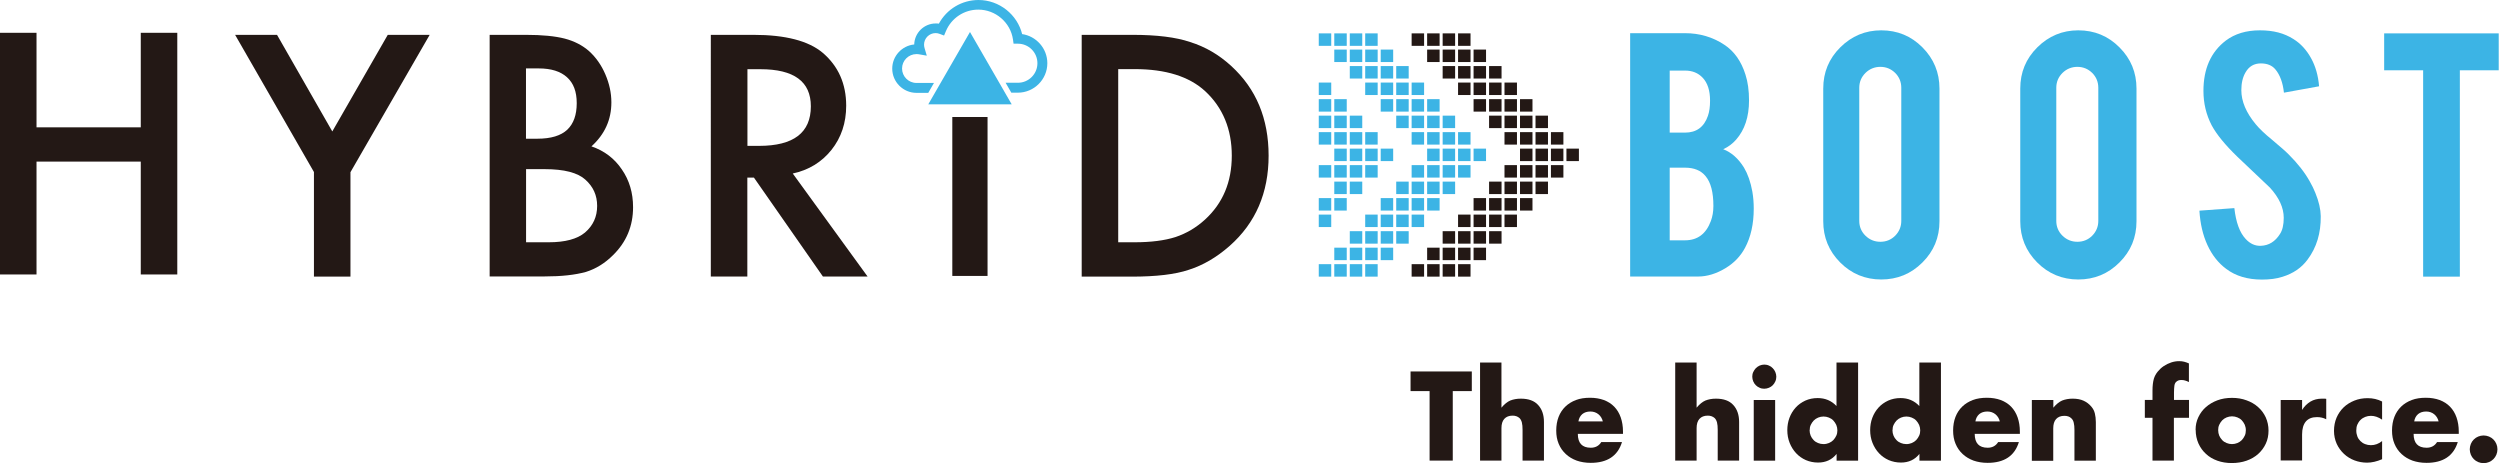 <?xml version="1.0" encoding="UTF-8"?>
<svg id="_圖層_1" data-name="圖層 1" xmlns="http://www.w3.org/2000/svg" viewBox="0 0 254.67 47.18">
  <defs>
    <style>
      .cls-1 {
        fill: #3cb4e5;
      }

      .cls-1, .cls-2 {
        stroke-width: 0px;
      }

      .cls-2 {
        fill: #231815;
      }
    </style>
  </defs>
  <path class="cls-2" d="M147.99,39.84v7.08h-2.36v-7.08h-1.94v-2h6.24v2h-1.94Z"/>
  <path class="cls-2" d="M150.77,36.93h2.18v4.6c.3-.36.6-.6.9-.73.31-.12.66-.19,1.07-.19.78,0,1.37.21,1.76.64.4.43.6,1.01.6,1.74v3.93h-2.18v-3.12c0-.31-.02-.57-.07-.76s-.13-.34-.24-.45c-.19-.17-.43-.25-.7-.25-.37,0-.65.11-.85.33s-.29.54-.29.95v3.3h-2.18v-10Z"/>
  <path class="cls-2" d="M160.73,44.2c0,.94.44,1.41,1.32,1.41.47,0,.83-.19,1.07-.58h2.11c-.43,1.41-1.49,2.12-3.19,2.12-.52,0-1-.08-1.43-.23-.43-.16-.8-.38-1.11-.67-.31-.29-.55-.63-.72-1.04-.17-.4-.25-.85-.25-1.35s.08-.98.24-1.39.39-.76.69-1.05.66-.51,1.08-.67c.42-.16.9-.23,1.43-.23s.99.08,1.41.23c.42.16.77.38,1.06.68.29.3.51.66.66,1.09.15.43.23.91.23,1.45v.23h-4.59ZM163.28,42.94c-.07-.3-.22-.55-.45-.74-.22-.18-.5-.28-.82-.28-.34,0-.61.09-.82.26-.21.18-.35.43-.4.75h2.49Z"/>
  <path class="cls-2" d="M170.65,36.93h2.18v4.6c.3-.36.6-.6.9-.73.31-.12.66-.19,1.07-.19.78,0,1.37.21,1.76.64.4.43.6,1.01.6,1.74v3.93h-2.18v-3.12c0-.31-.02-.57-.07-.76s-.13-.34-.24-.45c-.19-.17-.43-.25-.7-.25-.37,0-.65.11-.85.33s-.29.54-.29.95v3.3h-2.18v-10Z"/>
  <path class="cls-2" d="M178.5,38.37c0-.17.03-.33.1-.47s.15-.28.26-.39.24-.2.39-.27c.15-.06.31-.1.47-.1s.33.03.48.1c.15.06.28.15.39.27s.2.24.26.39.1.31.1.47-.03.33-.1.48-.15.28-.26.39-.24.2-.39.26c-.15.06-.31.1-.48.1s-.33-.03-.47-.1c-.15-.06-.28-.15-.39-.26s-.2-.24-.26-.39-.1-.31-.1-.48ZM180.83,40.75v6.18h-2.18v-6.18h2.18Z"/>
  <path class="cls-2" d="M187.09,36.93h2.19v10h-2.19v-.69c-.47.59-1.1.88-1.89.88-.45,0-.86-.09-1.24-.25-.38-.17-.71-.4-.99-.7s-.5-.65-.66-1.05c-.16-.4-.24-.83-.24-1.3,0-.44.07-.86.22-1.26.15-.4.36-.74.63-1.04.27-.3.6-.53.98-.71.38-.17.8-.26,1.26-.26.77,0,1.41.27,1.92.81v-4.43ZM184.34,43.82c0,.2.04.39.11.56.07.17.17.32.3.45.12.13.27.23.45.3.17.07.36.11.56.11s.37-.04.55-.11c.17-.07.32-.17.45-.3.12-.13.22-.28.3-.45.08-.17.11-.35.11-.54s-.04-.38-.11-.55c-.08-.17-.18-.32-.3-.45-.12-.13-.27-.23-.45-.3-.17-.07-.35-.11-.55-.11s-.38.04-.55.11c-.17.07-.32.17-.45.3-.12.13-.22.27-.3.44s-.11.34-.11.54Z"/>
  <path class="cls-2" d="M195.53,36.93h2.19v10h-2.19v-.69c-.47.59-1.1.88-1.89.88-.45,0-.86-.09-1.24-.25-.38-.17-.71-.4-.99-.7s-.5-.65-.66-1.05c-.16-.4-.24-.83-.24-1.3,0-.44.07-.86.22-1.26.15-.4.36-.74.63-1.04.27-.3.6-.53.98-.71.38-.17.8-.26,1.26-.26.77,0,1.41.27,1.92.81v-4.43ZM192.78,43.82c0,.2.04.39.11.56.07.17.17.32.3.45.12.13.27.23.45.3.17.07.36.11.56.11s.37-.04.55-.11c.17-.07.32-.17.45-.3.12-.13.22-.28.3-.45.08-.17.11-.35.11-.54s-.04-.38-.11-.55c-.08-.17-.18-.32-.3-.45-.12-.13-.27-.23-.45-.3-.17-.07-.35-.11-.55-.11s-.38.04-.55.11c-.17.07-.32.17-.45.3-.12.13-.22.27-.3.44s-.11.34-.11.54Z"/>
  <path class="cls-2" d="M201.16,44.2c0,.94.44,1.41,1.32,1.41.47,0,.83-.19,1.07-.58h2.11c-.43,1.41-1.49,2.12-3.19,2.12-.52,0-1-.08-1.43-.23-.43-.16-.8-.38-1.11-.67-.31-.29-.55-.63-.72-1.04-.17-.4-.25-.85-.25-1.35s.08-.98.24-1.39.39-.76.69-1.05.66-.51,1.08-.67c.42-.16.9-.23,1.43-.23s.99.08,1.41.23c.42.16.77.38,1.06.68.29.3.51.66.66,1.09.15.43.23.91.23,1.45v.23h-4.59ZM203.72,42.94c-.07-.3-.22-.55-.45-.74-.22-.18-.5-.28-.82-.28-.34,0-.61.09-.82.26-.21.18-.35.43-.4.75h2.49Z"/>
  <path class="cls-2" d="M206.99,40.75h2.18v.78c.3-.36.6-.6.9-.73.31-.12.66-.19,1.07-.19.43,0,.81.07,1.11.21.31.14.57.34.79.6.18.21.3.44.36.7s.1.55.1.88v3.93h-2.18v-3.12c0-.3-.02-.55-.07-.74-.04-.19-.12-.34-.24-.45-.1-.1-.2-.16-.32-.2-.12-.04-.25-.06-.39-.06-.37,0-.65.11-.85.33s-.29.54-.29.95v3.3h-2.18v-6.18Z"/>
  <path class="cls-2" d="M221.45,42.56v4.36h-2.18v-4.36h-.78v-1.82h.78v-.93c0-.51.05-.92.14-1.23.08-.26.21-.5.39-.72.18-.22.38-.41.62-.57.24-.16.49-.28.76-.37.27-.09.54-.13.81-.13.19,0,.36.02.51.06.16.04.32.1.48.17v1.9c-.14-.07-.28-.13-.4-.16-.12-.04-.25-.05-.39-.05-.09,0-.18.01-.27.04-.09.03-.18.09-.26.17-.08.09-.14.21-.16.38s-.04.39-.04.67v.77h1.53v1.82h-1.53Z"/>
  <path class="cls-2" d="M223.66,43.78c0-.46.09-.88.28-1.28.19-.4.44-.74.77-1.03.33-.29.72-.52,1.17-.69.45-.17.95-.25,1.49-.25s1.02.08,1.48.25c.45.16.85.39,1.18.69.33.29.59.64.78,1.05.18.41.28.85.28,1.34s-.09.94-.28,1.34c-.19.41-.45.75-.78,1.05-.33.29-.72.52-1.18.68-.46.16-.96.24-1.5.24s-1.02-.08-1.47-.24c-.45-.16-.84-.39-1.16-.69-.33-.3-.58-.65-.77-1.07-.18-.41-.28-.87-.28-1.38ZM225.96,43.81c0,.21.04.4.11.57.07.17.18.32.3.45.12.13.27.23.45.3.17.07.36.11.55.11s.37-.04.55-.11c.17-.07.32-.17.45-.3.12-.13.22-.28.3-.45.08-.17.11-.36.11-.56s-.04-.37-.11-.55c-.08-.17-.18-.32-.3-.45-.12-.13-.27-.23-.45-.3-.17-.07-.36-.11-.55-.11s-.37.04-.55.11c-.17.07-.32.17-.45.3-.12.13-.22.28-.3.45-.08.17-.11.35-.11.54Z"/>
  <path class="cls-2" d="M232.33,40.75h2.18v1.01c.23-.37.52-.65.85-.85.34-.2.73-.3,1.18-.3h.19c.07,0,.15,0,.24.02v2.08c-.29-.15-.6-.22-.94-.22-.51,0-.88.15-1.14.45-.25.3-.38.74-.38,1.32v2.65h-2.18v-6.18Z"/>
  <path class="cls-2" d="M242.66,42.75c-.38-.26-.76-.39-1.14-.39-.21,0-.4.04-.58.11s-.34.17-.48.31c-.14.13-.24.29-.32.47s-.11.38-.11.61.04.41.11.6.18.34.31.47.29.24.48.31c.18.07.38.11.59.11.41,0,.79-.14,1.14-.42v1.85c-.54.23-1.05.35-1.53.35-.45,0-.88-.08-1.28-.23-.4-.15-.76-.37-1.07-.66s-.56-.63-.74-1.02c-.18-.4-.28-.84-.28-1.33s.09-.94.26-1.34.42-.76.72-1.05c.3-.29.67-.52,1.09-.69s.87-.25,1.36-.25c.53,0,1.02.11,1.47.34v1.85Z"/>
  <path class="cls-2" d="M245.87,44.2c0,.94.44,1.41,1.32,1.41.47,0,.83-.19,1.07-.58h2.11c-.43,1.41-1.49,2.12-3.19,2.12-.52,0-1-.08-1.43-.23-.43-.16-.8-.38-1.11-.67-.31-.29-.55-.63-.72-1.04-.17-.4-.25-.85-.25-1.35s.08-.98.24-1.39.39-.76.69-1.05.66-.51,1.08-.67c.42-.16.9-.23,1.43-.23s.99.08,1.41.23c.42.16.77.38,1.06.68.29.3.51.66.66,1.09.15.43.23.91.23,1.45v.23h-4.59ZM248.42,42.94c-.07-.3-.22-.55-.45-.74-.22-.18-.5-.28-.82-.28-.34,0-.61.09-.82.26-.21.18-.35.43-.4.75h2.49Z"/>
  <path class="cls-2" d="M251.59,45.77c0-.19.04-.37.11-.55.07-.17.17-.32.3-.45s.28-.23.45-.3c.17-.07.36-.11.55-.11s.37.04.55.11c.17.07.32.17.45.3.13.13.23.28.3.45.07.17.11.35.11.55s-.04.38-.11.55c-.07.17-.17.32-.3.45s-.28.23-.45.3c-.17.07-.35.11-.55.11s-.38-.04-.55-.11c-.17-.07-.32-.17-.45-.3-.13-.13-.23-.28-.3-.45-.07-.17-.11-.36-.11-.55Z"/>
  <path class="cls-1" d="M166.06,28.18V3.38h5.59c1.48,0,2.81.39,3.99,1.17,1.01.66,1.74,1.68,2.17,3.06.24.74.36,1.62.36,2.63,0,1.66-.44,2.99-1.32,3.99-.37.42-.8.74-1.31.97.83.32,1.54.94,2.12,1.88.38.64.67,1.45.85,2.45.09.52.14,1.09.14,1.72,0,1.57-.3,2.9-.89,4-.46.86-1.12,1.54-1.96,2.05-.95.58-1.89.87-2.83.87h-6.92ZM170.09,13.51h1.56c1.16,0,1.94-.57,2.33-1.7.15-.42.22-.94.22-1.56,0-1.03-.25-1.8-.75-2.33-.46-.49-1.06-.73-1.8-.73h-1.56v6.32ZM170.09,24.48h1.56c1.27,0,2.14-.65,2.63-1.96.17-.45.26-.96.26-1.54,0-1.39-.26-2.39-.79-3.03-.47-.58-1.17-.87-2.1-.87h-1.56v7.39Z"/>
  <path class="cls-1" d="M191.64,3.09c1.65,0,3.05.58,4.2,1.74,1.15,1.16,1.73,2.56,1.73,4.19v13.52c0,1.65-.58,3.05-1.74,4.2-1.16,1.16-2.56,1.73-4.19,1.73s-3.04-.58-4.19-1.74c-1.15-1.16-1.72-2.56-1.72-4.19v-13.52c0-1.65.58-3.05,1.74-4.2,1.16-1.15,2.55-1.73,4.17-1.73M193.68,8.94c0-.59-.21-1.1-.62-1.51-.42-.41-.92-.62-1.51-.62s-1.1.21-1.52.62c-.42.42-.63.92-.63,1.51v13.56c0,.59.21,1.1.63,1.51.42.41.93.62,1.52.62s1.1-.21,1.51-.62c.41-.42.62-.92.62-1.51v-13.56Z"/>
  <path class="cls-1" d="M211.71,3.09c1.65,0,3.05.58,4.2,1.74,1.16,1.16,1.73,2.56,1.73,4.19v13.52c0,1.65-.58,3.05-1.74,4.2-1.16,1.16-2.56,1.73-4.19,1.73s-3.04-.58-4.19-1.74c-1.15-1.16-1.72-2.56-1.72-4.19v-13.52c0-1.65.58-3.05,1.74-4.2,1.16-1.15,2.55-1.73,4.17-1.73M213.75,8.94c0-.59-.21-1.1-.62-1.51-.42-.41-.92-.62-1.51-.62s-1.1.21-1.52.62c-.42.42-.63.92-.63,1.51v13.56c0,.59.21,1.1.63,1.51.42.41.93.62,1.52.62s1.1-.21,1.51-.62c.41-.42.62-.92.62-1.51v-13.56Z"/>
  <path class="cls-1" d="M236.41,22.01c.02,1.73-.42,3.2-1.34,4.43-.61.83-1.46,1.42-2.57,1.76-.59.19-1.28.28-2.08.28-1.46,0-2.68-.36-3.64-1.09-.8-.59-1.44-1.4-1.91-2.42-.47-1.02-.74-2.19-.82-3.51l3.56-.26c.16,1.44.54,2.49,1.15,3.14.45.49.96.72,1.54.7.82-.03,1.47-.43,1.96-1.21.25-.38.38-.93.38-1.64,0-1.03-.47-2.05-1.4-3.07-.74-.7-1.84-1.75-3.32-3.15-1.24-1.2-2.12-2.27-2.63-3.22-.55-1.07-.83-2.23-.83-3.49,0-2.26.76-3.96,2.27-5.12.93-.7,2.09-1.05,3.48-1.05s2.47.29,3.42.89c.74.46,1.33,1.11,1.79,1.94.46.83.73,1.78.82,2.87l-3.58.65c-.11-1.01-.4-1.81-.87-2.37-.34-.41-.84-.61-1.48-.61-.69,0-1.21.3-1.56.91-.29.49-.43,1.09-.43,1.82,0,1.13.49,2.29,1.46,3.46.37.45.92.98,1.66,1.58.87.73,1.44,1.23,1.72,1.52.92.92,1.63,1.83,2.13,2.73.24.42.43.81.57,1.17.36.88.54,1.67.55,2.37"/>
  <polygon class="cls-1" points="246.84 7.16 242.87 7.16 242.87 3.4 254.54 3.4 254.54 7.16 250.58 7.16 250.58 28.18 246.84 28.18 246.84 7.16"/>
  <rect class="cls-2" x="150.11" y="5.05" width="1.27" height="1.27"/>
  <rect class="cls-2" x="148.53" y="5.05" width="1.27" height="1.27"/>
  <rect class="cls-2" x="146.96" y="5.05" width="1.27" height="1.27"/>
  <rect class="cls-2" x="145.38" y="5.05" width="1.27" height="1.27"/>
  <rect class="cls-2" x="148.53" y="3.4" width="1.27" height="1.27"/>
  <rect class="cls-2" x="146.96" y="3.4" width="1.27" height="1.27"/>
  <rect class="cls-2" x="145.38" y="3.4" width="1.27" height="1.27"/>
  <rect class="cls-2" x="143.8" y="3.4" width="1.27" height="1.27"/>
  <rect class="cls-2" x="151.69" y="6.73" width="1.27" height="1.27"/>
  <rect class="cls-2" x="150.11" y="6.73" width="1.27" height="1.27"/>
  <rect class="cls-2" x="148.53" y="6.73" width="1.27" height="1.27"/>
  <rect class="cls-2" x="146.96" y="6.73" width="1.27" height="1.27"/>
  <rect class="cls-2" x="153.26" y="8.41" width="1.27" height="1.27"/>
  <rect class="cls-2" x="151.69" y="8.41" width="1.27" height="1.27"/>
  <rect class="cls-2" x="150.11" y="8.41" width="1.27" height="1.27"/>
  <rect class="cls-2" x="148.53" y="8.41" width="1.27" height="1.27"/>
  <rect class="cls-2" x="154.84" y="10.1" width="1.27" height="1.27"/>
  <rect class="cls-2" x="153.26" y="10.1" width="1.27" height="1.27"/>
  <rect class="cls-2" x="151.69" y="10.1" width="1.27" height="1.27"/>
  <rect class="cls-2" x="150.11" y="10.1" width="1.27" height="1.27"/>
  <rect class="cls-2" x="156.42" y="11.78" width="1.27" height="1.27"/>
  <rect class="cls-2" x="154.84" y="11.78" width="1.27" height="1.27"/>
  <rect class="cls-2" x="153.26" y="11.78" width="1.27" height="1.27"/>
  <rect class="cls-2" x="151.69" y="11.78" width="1.27" height="1.27"/>
  <rect class="cls-2" x="157.99" y="13.46" width="1.27" height="1.27"/>
  <rect class="cls-2" x="156.42" y="13.46" width="1.27" height="1.27"/>
  <rect class="cls-2" x="154.84" y="13.46" width="1.27" height="1.27"/>
  <rect class="cls-2" x="153.26" y="13.46" width="1.27" height="1.27"/>
  <rect class="cls-2" x="159.57" y="15.14" width="1.27" height="1.27"/>
  <rect class="cls-2" x="157.99" y="15.14" width="1.27" height="1.27"/>
  <rect class="cls-2" x="156.42" y="15.14" width="1.27" height="1.27"/>
  <rect class="cls-2" x="154.84" y="15.14" width="1.27" height="1.27"/>
  <rect class="cls-2" x="157.99" y="16.82" width="1.27" height="1.27"/>
  <rect class="cls-2" x="156.42" y="16.82" width="1.27" height="1.27"/>
  <rect class="cls-2" x="154.84" y="16.82" width="1.27" height="1.27"/>
  <rect class="cls-2" x="153.26" y="16.82" width="1.27" height="1.27"/>
  <rect class="cls-2" x="156.42" y="18.5" width="1.27" height="1.27"/>
  <rect class="cls-2" x="154.84" y="18.5" width="1.27" height="1.27"/>
  <rect class="cls-2" x="153.26" y="18.5" width="1.27" height="1.27"/>
  <rect class="cls-2" x="151.69" y="18.5" width="1.27" height="1.27"/>
  <rect class="cls-2" x="154.84" y="20.18" width="1.27" height="1.27"/>
  <rect class="cls-2" x="153.26" y="20.18" width="1.27" height="1.27"/>
  <rect class="cls-2" x="151.69" y="20.18" width="1.27" height="1.27"/>
  <rect class="cls-2" x="150.11" y="20.18" width="1.27" height="1.27"/>
  <rect class="cls-2" x="153.26" y="21.86" width="1.27" height="1.27"/>
  <rect class="cls-2" x="151.69" y="21.86" width="1.27" height="1.27"/>
  <rect class="cls-2" x="150.11" y="21.86" width="1.27" height="1.27"/>
  <rect class="cls-2" x="148.53" y="21.86" width="1.27" height="1.27"/>
  <rect class="cls-2" x="151.69" y="23.55" width="1.27" height="1.27"/>
  <rect class="cls-2" x="150.11" y="23.55" width="1.27" height="1.27"/>
  <rect class="cls-2" x="148.53" y="23.55" width="1.27" height="1.27"/>
  <rect class="cls-2" x="146.96" y="23.55" width="1.27" height="1.27"/>
  <rect class="cls-2" x="150.11" y="25.23" width="1.27" height="1.27"/>
  <rect class="cls-2" x="148.53" y="25.23" width="1.27" height="1.27"/>
  <rect class="cls-2" x="146.96" y="25.23" width="1.27" height="1.27"/>
  <rect class="cls-2" x="145.38" y="25.23" width="1.27" height="1.27"/>
  <rect class="cls-2" x="148.53" y="26.91" width="1.27" height="1.27"/>
  <rect class="cls-2" x="146.96" y="26.91" width="1.27" height="1.27"/>
  <rect class="cls-2" x="145.38" y="26.91" width="1.27" height="1.27"/>
  <rect class="cls-2" x="143.8" y="26.91" width="1.27" height="1.27"/>
  <rect class="cls-1" x="140.65" y="5.05" width="1.27" height="1.27"/>
  <rect class="cls-1" x="139.07" y="5.05" width="1.27" height="1.27"/>
  <rect class="cls-1" x="137.5" y="5.05" width="1.27" height="1.27"/>
  <rect class="cls-1" x="135.92" y="5.05" width="1.27" height="1.27"/>
  <rect class="cls-1" x="139.07" y="3.4" width="1.27" height="1.27"/>
  <rect class="cls-1" x="137.5" y="3.4" width="1.27" height="1.27"/>
  <rect class="cls-1" x="135.92" y="3.4" width="1.27" height="1.27"/>
  <rect class="cls-1" x="134.34" y="3.4" width="1.27" height="1.27"/>
  <rect class="cls-1" x="142.23" y="6.73" width="1.27" height="1.27"/>
  <rect class="cls-1" x="140.65" y="6.73" width="1.27" height="1.27"/>
  <rect class="cls-1" x="139.07" y="6.73" width="1.27" height="1.27"/>
  <rect class="cls-1" x="137.5" y="6.73" width="1.27" height="1.27"/>
  <rect class="cls-1" x="143.8" y="8.41" width="1.27" height="1.27"/>
  <rect class="cls-1" x="142.23" y="8.41" width="1.27" height="1.27"/>
  <rect class="cls-1" x="140.65" y="8.41" width="1.27" height="1.27"/>
  <rect class="cls-1" x="139.07" y="8.41" width="1.27" height="1.27"/>
  <rect class="cls-1" x="134.34" y="8.41" width="1.27" height="1.27"/>
  <rect class="cls-1" x="145.38" y="10.1" width="1.27" height="1.27"/>
  <rect class="cls-1" x="143.8" y="10.1" width="1.27" height="1.27"/>
  <rect class="cls-1" x="142.23" y="10.1" width="1.27" height="1.27"/>
  <rect class="cls-1" x="140.65" y="10.1" width="1.27" height="1.27"/>
  <rect class="cls-1" x="135.92" y="10.1" width="1.27" height="1.27"/>
  <rect class="cls-1" x="134.34" y="10.1" width="1.27" height="1.27"/>
  <rect class="cls-1" x="146.96" y="11.78" width="1.27" height="1.27"/>
  <rect class="cls-1" x="145.38" y="11.78" width="1.27" height="1.27"/>
  <rect class="cls-1" x="143.8" y="11.78" width="1.27" height="1.27"/>
  <rect class="cls-1" x="142.23" y="11.78" width="1.27" height="1.27"/>
  <rect class="cls-1" x="137.5" y="11.78" width="1.27" height="1.27"/>
  <rect class="cls-1" x="135.92" y="11.78" width="1.27" height="1.27"/>
  <rect class="cls-1" x="134.34" y="11.78" width="1.27" height="1.27"/>
  <rect class="cls-1" x="148.53" y="13.46" width="1.27" height="1.27"/>
  <rect class="cls-1" x="146.96" y="13.46" width="1.27" height="1.27"/>
  <rect class="cls-1" x="145.38" y="13.46" width="1.27" height="1.27"/>
  <rect class="cls-1" x="143.8" y="13.46" width="1.27" height="1.27"/>
  <rect class="cls-1" x="139.07" y="13.46" width="1.27" height="1.27"/>
  <rect class="cls-1" x="137.5" y="13.46" width="1.27" height="1.27"/>
  <rect class="cls-1" x="135.92" y="13.46" width="1.27" height="1.27"/>
  <rect class="cls-1" x="134.34" y="13.46" width="1.27" height="1.27"/>
  <rect class="cls-1" x="150.11" y="15.14" width="1.27" height="1.27"/>
  <rect class="cls-1" x="148.53" y="15.14" width="1.27" height="1.27"/>
  <rect class="cls-1" x="146.96" y="15.14" width="1.27" height="1.27"/>
  <rect class="cls-1" x="145.38" y="15.14" width="1.27" height="1.27"/>
  <rect class="cls-1" x="140.65" y="15.14" width="1.27" height="1.27"/>
  <rect class="cls-1" x="139.07" y="15.14" width="1.27" height="1.27"/>
  <rect class="cls-1" x="137.5" y="15.14" width="1.27" height="1.27"/>
  <rect class="cls-1" x="135.92" y="15.14" width="1.27" height="1.27"/>
  <rect class="cls-1" x="148.53" y="16.82" width="1.27" height="1.27"/>
  <rect class="cls-1" x="146.96" y="16.82" width="1.27" height="1.27"/>
  <rect class="cls-1" x="145.38" y="16.82" width="1.27" height="1.27"/>
  <rect class="cls-1" x="143.8" y="16.82" width="1.27" height="1.27"/>
  <rect class="cls-1" x="139.07" y="16.82" width="1.27" height="1.27"/>
  <rect class="cls-1" x="137.5" y="16.82" width="1.27" height="1.27"/>
  <rect class="cls-1" x="135.92" y="16.82" width="1.27" height="1.27"/>
  <rect class="cls-1" x="134.34" y="16.82" width="1.27" height="1.27"/>
  <rect class="cls-1" x="146.96" y="18.5" width="1.27" height="1.27"/>
  <rect class="cls-1" x="145.38" y="18.5" width="1.27" height="1.27"/>
  <rect class="cls-1" x="143.8" y="18.5" width="1.27" height="1.27"/>
  <rect class="cls-1" x="142.23" y="18.5" width="1.27" height="1.27"/>
  <rect class="cls-1" x="137.5" y="18.5" width="1.27" height="1.27"/>
  <rect class="cls-1" x="135.92" y="18.5" width="1.27" height="1.27"/>
  <rect class="cls-1" x="145.38" y="20.18" width="1.27" height="1.27"/>
  <rect class="cls-1" x="143.8" y="20.18" width="1.27" height="1.27"/>
  <rect class="cls-1" x="142.23" y="20.18" width="1.27" height="1.27"/>
  <rect class="cls-1" x="140.65" y="20.18" width="1.27" height="1.27"/>
  <rect class="cls-1" x="135.92" y="20.18" width="1.27" height="1.27"/>
  <rect class="cls-1" x="134.34" y="20.18" width="1.27" height="1.27"/>
  <rect class="cls-1" x="143.8" y="21.86" width="1.27" height="1.27"/>
  <rect class="cls-1" x="142.23" y="21.86" width="1.27" height="1.27"/>
  <rect class="cls-1" x="140.65" y="21.86" width="1.27" height="1.27"/>
  <rect class="cls-1" x="139.07" y="21.86" width="1.27" height="1.27"/>
  <rect class="cls-1" x="134.34" y="21.86" width="1.27" height="1.27"/>
  <rect class="cls-1" x="142.23" y="23.55" width="1.27" height="1.27"/>
  <rect class="cls-1" x="140.65" y="23.55" width="1.27" height="1.27"/>
  <rect class="cls-1" x="139.07" y="23.55" width="1.27" height="1.27"/>
  <rect class="cls-1" x="137.5" y="23.55" width="1.27" height="1.27"/>
  <rect class="cls-1" x="140.65" y="25.23" width="1.27" height="1.27"/>
  <rect class="cls-1" x="139.07" y="25.23" width="1.27" height="1.27"/>
  <rect class="cls-1" x="137.5" y="25.23" width="1.27" height="1.27"/>
  <rect class="cls-1" x="135.92" y="25.23" width="1.27" height="1.27"/>
  <rect class="cls-1" x="139.07" y="26.91" width="1.27" height="1.27"/>
  <rect class="cls-1" x="137.5" y="26.91" width="1.27" height="1.27"/>
  <rect class="cls-1" x="135.92" y="26.91" width="1.27" height="1.27"/>
  <rect class="cls-1" x="134.34" y="26.91" width="1.27" height="1.27"/>
  <path class="cls-2" d="M3.72,12.97h10.62V3.34h3.72v24.62h-3.72v-11.5H3.72v11.5H0V3.34h3.72v9.63Z"/>
  <path class="cls-2" d="M31.99,17.54L23.95,3.55h4.27l5.63,9.84,5.65-9.84h4.27l-8.07,13.99v10.64h-3.72v-10.64Z"/>
  <path class="cls-2" d="M49.88,28.18V3.55h3.7c1.65,0,2.96.13,3.94.38.99.26,1.82.69,2.5,1.29.69.63,1.24,1.41,1.64,2.34.41.95.62,1.9.62,2.87,0,1.77-.68,3.26-2.03,4.48,1.31.45,2.34,1.23,3.09,2.34.77,1.11,1.15,2.39,1.15,3.86,0,1.92-.68,3.55-2.04,4.88-.82.82-1.74,1.39-2.76,1.71-1.12.31-2.51.46-4.19.46h-5.63ZM53.59,14.13h1.16c1.38,0,2.39-.31,3.04-.92.64-.61.96-1.51.96-2.7s-.33-2.04-.99-2.64c-.66-.6-1.62-.9-2.87-.9h-1.31v7.16ZM53.59,24.68h2.3c1.68,0,2.91-.33,3.7-.99.83-.71,1.24-1.62,1.24-2.71s-.4-1.96-1.2-2.68c-.78-.71-2.16-1.07-4.16-1.07h-1.88v7.45Z"/>
  <path class="cls-2" d="M80.76,17.68l7.62,10.49h-4.55l-7.03-10.08h-.67v10.08h-3.72V3.55h4.35c3.25,0,5.6.61,7.05,1.83,1.59,1.36,2.39,3.16,2.39,5.39,0,1.74-.5,3.24-1.5,4.5-1,1.25-2.32,2.06-3.96,2.41ZM76.14,14.86h1.18c3.52,0,5.28-1.34,5.28-4.03,0-2.52-1.71-3.78-5.14-3.78h-1.32v7.82Z"/>
  <path class="cls-2" d="M110.19,28.18V3.55h5.17c2.48,0,4.43.24,5.87.73,1.54.48,2.94,1.29,4.19,2.44,2.54,2.32,3.81,5.36,3.81,9.14s-1.32,6.85-3.97,9.19c-1.33,1.17-2.72,1.98-4.18,2.44-1.36.46-3.29.69-5.79.69h-5.1ZM113.91,24.68h1.67c1.67,0,3.06-.18,4.16-.53,1.11-.37,2.11-.96,3-1.77,1.83-1.67,2.74-3.84,2.74-6.52s-.9-4.89-2.71-6.57c-1.63-1.5-4.02-2.25-7.19-2.25h-1.67v17.64Z"/>
  <polygon class="cls-1" points="98.81 3.26 94.56 10.63 103.06 10.63 98.81 3.26"/>
  <path class="cls-1" d="M104.13,3.5c-.49-2.02-2.34-3.5-4.45-3.5-1.7,0-3.24.93-4.04,2.41-.1-.02-.21-.02-.32-.02-1.19,0-2.16.96-2.19,2.14-1.25.12-2.24,1.18-2.24,2.46,0,1.36,1.11,2.47,2.47,2.47h1.2l.58-1.01h-1.78c-.81,0-1.47-.66-1.47-1.47s.66-1.47,1.47-1.47c.08,0,.17,0,.25.02l.8.14-.23-.78c-.03-.11-.05-.22-.05-.34,0-.65.53-1.18,1.18-1.18.14,0,.28.03.41.08l.45.17.19-.45c.56-1.33,1.85-2.19,3.3-2.19,1.76,0,3.28,1.31,3.53,3.04l.06.43h.44c1.1,0,1.99.89,1.99,1.99s-.89,1.99-1.99,1.99h-1.25l.58,1.01h.67c1.65,0,3-1.35,3-3,0-1.51-1.13-2.77-2.59-2.97Z"/>
  <path class="cls-2" d="M100.6,11.92v16.19h-3.59V11.92h3.59Z"/>
</svg>